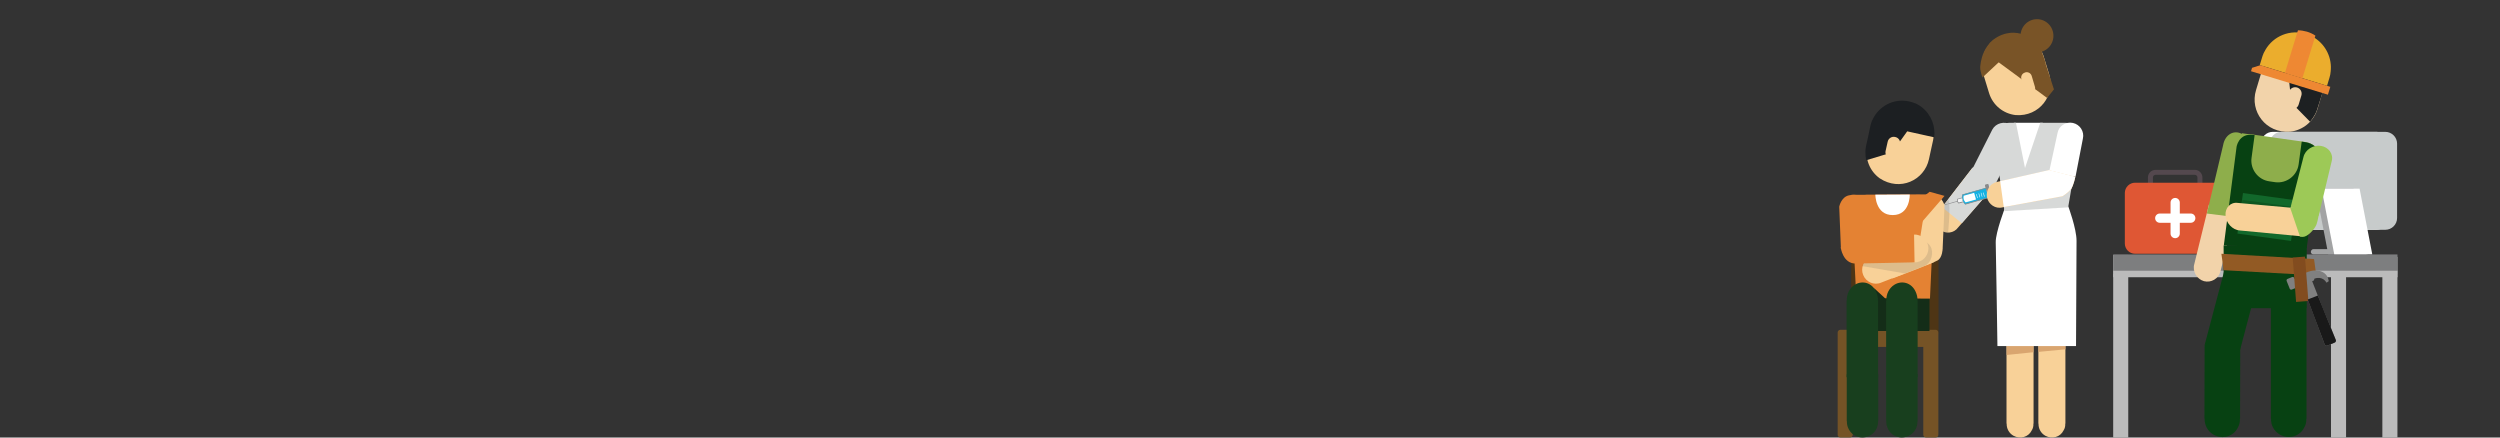 <?xml version="1.0" encoding="utf-8"?>
<!-- Generator: Adobe Illustrator 21.1.0, SVG Export Plug-In . SVG Version: 6.00 Build 0)  -->
<svg version="1.1" xmlns="http://www.w3.org/2000/svg" xmlns:xlink="http://www.w3.org/1999/xlink" x="0px" y="0px"
	 viewBox="0 0 1460 255.5" style="enable-background:new 0 0 1460 255.5;" xml:space="preserve">
<rect x="0" y="0" width="1460" height="255.5" fill="#333333" stroke="none"/>
<style type="text/css">
	.st0{fill:none;stroke:#000000;stroke-miterlimit:10;}
	.st1{fill:#A2A3A4;}
	.st2{fill:#BBBBBB;}
	.st3{fill:#7D7E7F;}
	.st4{fill:#FFFFFF;}
	.st5{fill:#C7CBCB;}
	.st6{fill:#54484E;}
	.st7{fill:#DF5734;}
	.st8{fill:#4E3515;}
	.st9{fill:#755326;}
	.st10{fill:#F8D198;}
	.st11{fill:#795427;}
	.st12{fill:#D7D9D8;}
	.st13{fill:#D9A56F;}
	.st14{opacity:0.15;fill:#464848;}
	.st15{fill:#14B2E3;}
	.st16{fill:#F6F6F7;}
	.st17{fill:#898A8B;}
	.st18{fill:#B8B7B7;}
	.st19{fill:#D1D1D0;}
	.st20{fill:#142D18;}
	.st21{fill:#E48233;}
	.st22{fill:#1C1F22;}
	.st23{fill:#183F1E;}
	.st24{fill:#F2D3AA;}
	.st25{fill:#8EAE4B;}
	.st26{fill:#1D2022;}
	.st27{fill:#EBAD2D;}
	.st28{fill:#EE8833;}
	.st29{fill:#074112;}
	.st30{fill:#12682B;}
	.st31{fill:#9DC957;}
	.st32{fill:#0E5721;}
	.st33{fill:#925A24;}
	.st34{fill-rule:evenodd;clip-rule:evenodd;fill:#808080;}
	.st35{fill:#824C1F;}
	.st36{fill-rule:evenodd;clip-rule:evenodd;fill:#191919;}
</style>
<g id="Achtergrond_beige">
	<rect x="-13.9" y="-9" class="st0" width="1487.9" height="278.6"/>
</g>
<g id="Image_vaccin">
	<g>
		<g>
			<path class="st1" d="M1351.1,148.6h31c1.1,0,1.8-1.1,1.5-2.1l0,0c-0.2-0.6-0.8-1-1.5-1h-31c-1.1,0-1.8,1.1-1.5,2.1l0,0
				C1349.9,148.2,1350.5,148.6,1351.1,148.6z"/>
			<rect x="1391.3" y="150" class="st2" width="8.8" height="105.5"/>
			<rect x="1234.1" y="148.9" class="st2" width="8.8" height="106.6"/>
			<rect x="1361.3" y="152.1" class="st2" width="8.8" height="103.5"/>
			
				<rect x="1234.1" y="148.5" transform="matrix(-1 -5.978874e-11 5.978874e-11 -1 2634.214 308.49)" class="st3" width="166" height="11.4"/>
			
				<rect x="1234.1" y="158" transform="matrix(-1 -5.979985e-11 5.979985e-11 -1 2634.214 319.904)" class="st2" width="166" height="3.8"/>
			<path class="st4" d="M1327.3,134.2h60.6c3.8,0,6.9-3.1,6.9-6.9V83.9c0-3.8-3.1-6.9-6.9-6.9h-60.6c-3.8,0-6.9,3.1-6.9,6.9v43.4
				C1320.4,131.1,1323.5,134.2,1327.3,134.2z"/>
			<path class="st5" d="M1332.4,134.2h60.6c3.8,0,6.9-3.1,6.9-6.9V83.9c0-3.8-3.1-6.9-6.9-6.9h-60.6c-3.8,0-6.9,3.1-6.9,6.9v43.4
				C1325.5,131.1,1328.6,134.2,1332.4,134.2z"/>
			<polygon class="st1" points="1359.7,148.5 1381.9,148.5 1374.5,110.2 1352.3,110.2 			"/>
			<polygon class="st4" points="1363.2,148.5 1385.4,148.5 1378,110.2 1355.8,110.2 			"/>
		</g>
		<g>
			<g id="first_aid_1_">
				<path class="st6" d="M1281.8,114.3h-23c-2.4,0-4.4-2-4.4-4.4v-6.3c0-2.4,2-4.4,4.4-4.4h23c2.4,0,4.4,2,4.4,4.4v6.3
					C1286.2,112.3,1284.2,114.3,1281.8,114.3z M1258.8,102.1c-0.8,0-1.5,0.7-1.5,1.5v6.3c0,0.8,0.7,1.5,1.5,1.5h23
					c0.8,0,1.5-0.7,1.5-1.5v-6.3c0-0.8-0.7-1.5-1.5-1.5H1258.8z"/>
				<path class="st7" d="M1299.7,142.2c0,3.3-2.7,6-6,6h-46.8c-3.3,0-6-2.7-6-6v-29.5c0-3.3,2.7-6,6-6h46.8c3.3,0,6,2.7,6,6V142.2z"
					/>
				<path class="st4" d="M1270.3,115.6L1270.3,115.6c-1.5,0-2.7,1.2-2.7,2.7v18.1c0,1.5,1.2,2.7,2.7,2.7l0,0c1.5,0,2.7-1.2,2.7-2.7
					v-18.1C1273,116.8,1271.8,115.6,1270.3,115.6z"/>
				<path class="st4" d="M1258.6,127.4L1258.6,127.4c0,1.5,1.2,2.7,2.7,2.7h18.1c1.5,0,2.7-1.2,2.7-2.7l0,0c0-1.5-1.2-2.7-2.7-2.7
					h-18.1C1259.8,124.7,1258.6,125.9,1258.6,127.4z"/>
			</g>
			<path class="st8" d="M1082.7,130.6h47.8c0.9,0,1.6,0.7,1.6,1.6v62c0,0.9-0.7,1.6-1.6,1.6h-47.8c-0.9,0-1.6-0.7-1.6-1.6v-62
				C1081.1,131.3,1081.8,130.6,1082.7,130.6z"/>
			<path class="st9" d="M1128.7,202.6h-51.8c-0.9,0-1.6-0.7-1.6-1.6v-6.2c0-0.9,0.7-1.6,1.6-1.6h51.8c0.9,0,1.6,0.7,1.6,1.6v6.2
				C1130.3,201.9,1129.6,202.6,1128.7,202.6z"/>
			<path class="st9" d="M1073.2,253.9v-59.7c0-0.9,0.7-1.6,1.6-1.6h5.6c0.9,0,1.6,0.7,1.6,1.6v59.7c0,0.9-0.7,1.6-1.6,1.6h-5.6
				C1073.9,255.5,1073.2,254.8,1073.2,253.9z"/>
			<path class="st9" d="M1123.2,253.9v-59.7c0-0.9,0.7-1.6,1.6-1.6h5.6c0.9,0,1.6,0.7,1.6,1.6v59.7c0,0.9-0.7,1.6-1.6,1.6h-5.6
				C1124,255.5,1123.2,254.8,1123.2,253.9z"/>
			<g>
				<g>
					<path class="st10" d="M1157.7,41.5c0-0.2-0.1-0.4-0.1-0.6c0-0.1,0-0.2,0-0.4c0-0.2,0-0.3-0.1-0.5c0-0.2,0-0.4-0.1-0.6
						c-0.6-8.4,4.6-16.3,13-18.9c0.8-0.2,1.6-0.4,2.4-0.6c1-0.2,1.9-0.2,2.9-0.3c6.8,0,13.2,3.8,16.4,10c0.5,1,0.9,2,1.3,3l1.5,4.9
						l1.8,5.9c3.7,12-5.5,24.9-19.6,23.8c-7.1-0.8-13.3-5.7-15.5-12.9l-1.8-5.9l-1.5-4.9c-0.2-0.6-0.3-1.2-0.5-1.8
						C1157.7,41.7,1157.7,41.6,1157.7,41.5z"/>
					<path class="st11" d="M1194.9,37.8c-0.4-2.1-2.6-8-2.9-8.6c-1-1.9-2.2-3.5-3.7-4.9c0,0,0,0,0,0c-1.4-1.3-2.9-2.4-4.6-3.2
						c-0.1-0.1-0.3-0.2-0.4-0.2c-0.4-0.2-0.8-0.3-1.2-0.5c-0.3-0.1-0.7-0.3-1-0.4c-0.3-0.1-0.7-0.2-1-0.3c-0.5-0.1-0.9-0.2-1.4-0.3
						c-0.3,0-0.6-0.1-0.8-0.1c-0.8-0.1-1.5-0.2-2.3-0.2c0,0,0,0,0,0c-1,0-2,0.1-3,0.3c-0.8,0.1-1.6,0.3-2.5,0.6l0,0l0,0l0,0
						c-1,0.3-1.9,0.7-2.7,1.1c-0.3,0.1-0.6,0.3-0.9,0.5c-0.5,0.3-1.1,0.6-1.6,1c-0.3,0.2-0.7,0.5-1,0.7c-0.4,0.3-0.7,0.6-1.1,1
						c-0.4,0.3-0.7,0.7-1,1c-0.2,0.2-0.3,0.4-0.4,0.6c-1.4,1.7-2.5,3.6-3.3,5.7c0,0.1,0,0.1-0.1,0.2c-0.8,2.3-1.8,6.2-1.5,8.7
						c0.2,1.6,1.2,4.8,1.2,4.8l10.5-9.8L1194.9,37.8z"/>
					<polygon class="st11" points="1161.4,32.1 1195.5,57.2 1199.5,52.2 1194.8,37.7 1176.4,30.6 					"/>
					<path class="st10" d="M1186.2,54.6l0.2-0.1c1.6-0.5,2.5-2.2,2-3.8l-1.9-6.4c-0.5-1.6-2.2-2.5-3.8-2l-0.2,0.1
						c-1.6,0.5-2.5,2.2-2,3.8l1.9,6.4C1182.9,54.1,1184.6,55.1,1186.2,54.6z"/>
					<ellipse class="st11" cx="1189.6" cy="20.9" rx="9.6" ry="9.7"/>
				</g>
				<rect x="1176.1" y="71.7" class="st4" width="16.9" height="27.7"/>
				<path class="st12" d="M1177.2,83.9c2.4-3.9,1-8.8-2.8-11.1c-3.8-2.2-8.8-1-10.9,2.9l-13,25.7l13.9,8L1177.2,83.9z"/>
				<path class="st10" d="M1131.9,123.9c-2.6,3.3-1.9,8,1.3,10.4c3.2,2.5,7.9,1.9,10.3-1.4l21-24.1l-12.7-10.7L1131.9,123.9z"/>
				<path class="st12" d="M1134.2,121l11.5,9.4l18.8-21.6l-12.2-11.3L1134.2,121z"/>
				<path class="st10" d="M1190.5,182.7h15.7v64.7h-0.1c0.1,1.4-0.2,2.8-1,4c-1.9,3.9-6.7,5.2-10.6,3.1c-2.7-1.5-4.1-4.3-4-7.1h-0.1
					V182.7z"/>
				<path class="st10" d="M1171.9,182.7h15.7v64.7h-0.1c0.1,1.4-0.2,2.8-1,4c-1.9,3.9-6.7,5.2-10.6,3.1c-2.7-1.5-4.1-4.3-4-7.1h-0.1
					V182.7z"/>
				<g>
					<polygon class="st13" points="1206.2,194.9 1190.5,194.9 1190.5,205.5 1206.2,204 					"/>
					<polygon class="st13" points="1187.5,194.9 1171.9,194.9 1171.9,207.3 1187.5,205.7 					"/>
				</g>
				<path class="st4" d="M1166.5,202.1h45.9c0,0,0.3-54.4,0.3-61.5c0-7.1-4.8-20-4.8-20l-36.9,0.5c0,0-5.6,14.5-5.5,20.4
					C1165.7,147.5,1166.5,202.1,1166.5,202.1z"/>
				<path class="st12" d="M1173.5,71.7c0,0-8.9,0-8.9,8.9l6,42.7l37.2-2.2l6.9-40.5c0,0,0-8.9-8.9-8.9h-14.3l-8.9,26.4l-5.3-26.4
					H1173.5L1173.5,71.7z"/>
				<path class="st4" d="M1216.4,81c1-4.2-1.7-8.3-5.8-9.2c-4.1-0.9-8.3,1.7-9,5.9l-4.9,22.6l15.4,2.9L1216.4,81z"/>
				<path class="st14" d="M1137.7,116.4c0,0,1.7,1.5,0,19.4c0,0-3,0.5-5.8-2.8l2.6-12.6L1137.7,116.4z"/>
				<g>
					<polygon class="st15" points="1147.6,119.3 1146.7,118.2 1145.7,115.6 1146,113.6 1159.7,109.7 1161.3,115.5 					"/>
					<polygon class="st16" points="1146.4,117.7 1145.8,115.6 1143,116.4 1143.6,118.5 					"/>
					<path class="st4" d="M1152.9,112.6l-6.1,1.7c-0.2,0.7-0.2,1.4,0,2.1c0.2,0.7,0.6,1.3,1.1,1.8l6.1-1.7L1152.9,112.6z"/>
					
						<rect x="1158.5" y="112" transform="matrix(0.963 -0.269 0.269 0.963 12.351 316.314)" class="st4" width="0.3" height="2.4"/>
					
						<rect x="1157.2" y="112.3" transform="matrix(0.963 -0.269 0.269 0.963 12.164 315.752)" class="st4" width="0.3" height="2.4"/>
					
						<rect x="1155.9" y="112.7" transform="matrix(0.963 -0.269 0.269 0.963 12.016 315.407)" class="st4" width="0.3" height="2.4"/>
					
						<rect x="1154.5" y="113.1" transform="matrix(0.963 -0.269 0.269 0.963 11.868 315.069)" class="st4" width="0.3" height="2.4"/>
					<polygon class="st17" points="1161.9,117.3 1159.2,108 1161.1,107.4 1163.7,116.8 					"/>
					<polygon class="st17" points="1167.3,113.3 1166,108.5 1167.5,108.1 1168.9,112.9 					"/>
					<polygon class="st18" points="1167,112 1166.3,109.8 1162,111 1162.7,113.2 					"/>
					<path class="st16" d="M1145.7,115.4l-2.6,0.7l0,0.1c-0.1,0.4-0.2,0.8-0.1,1.2l0,0l0.1,0.4l0,0c0.1,0.4,0.4,0.7,0.7,1l0.1,0.1
						l2.6-0.7c0,0,0,0,0,0L1145.7,115.4z M1144,118.3c-0.5-0.5-0.7-1.2-0.5-1.9l2.3-0.6c0,0.7,0.2,1.3,0.5,1.9L1144,118.3z"/>
					<path class="st19" d="M1145.7,115.4c0,0-0.1,1.4,0.7,2.7L1145.7,115.4z"/>
					
						<rect x="1135.8" y="118.3" transform="matrix(0.963 -0.271 0.271 0.963 10.505 313.123)" class="st16" width="7.8" height="0.4"/>
					<path class="st17" d="M1167.5,108.1l-1.6,0.4l0.4,1.3l-4.3,1.2l-1-3.5l-1.8,0.5l0.5,1.7l-13.7,3.9l0,0.1
						c-0.2,0.5-0.3,1.1-0.3,1.6c0,0.3,0.1,1.1,0.4,1.9c0,0.1,0.1,0.1,0.1,0.2c0.1,0.3,0.2,0.5,0.4,0.8c0.3,0.4,0.6,0.8,1,1.2
						l0.1,0.1l13.7-3.9l0.5,1.7l1.8-0.5l-1-3.5l4.3-1.2l0.4,1.3l1.6-0.4L1167.5,108.1z M1147.7,119c-1.5-1.2-2.1-3.3-1.4-5.1
						l13.5-3.8l1.4,5.1L1147.7,119z M1163.2,116.5l-1.1,0.3l-2.4-8.6l1.1-0.3l0.9,3.2l0.2,0.6L1163.2,116.5z M1162.6,112.9l-0.3-1.2
						l-0.1-0.4l4.3-1.2l0.4,1.6L1162.6,112.9z M1167.3,111.9l-0.6-2.3l-0.3-0.9l0.8-0.2l1.1,4.1l-0.8,0.2L1167.3,111.9z"/>
					<path class="st17" d="M1146.2,117.7l-2.3,0.6c-0.5-0.5-0.7-1.2-0.5-1.9l2.3-0.6c0,0.5,0.2,1,0.3,1.4c-0.3-0.8-0.4-1.6-0.4-1.9
						c0,0,0,0,0,0.1l-2.6,0.7l0,0.1c-0.1,0.4-0.2,0.8-0.1,1.2l-7.1,2l0.1,0.4l7.1-2c0.1,0.4,0.4,0.7,0.7,1l0.1,0.1l2.6-0.7
						c0,0.1,0.1,0.1,0.1,0.1c-0.2-0.2-0.3-0.5-0.4-0.8C1146.2,117.5,1146.2,117.6,1146.2,117.7z"/>
				</g>
				<path class="st10" d="M1166.4,106.2c-4.2,0.8-6.8,5-6,9.1c0.9,4.1,5,6.9,9.1,5.8l35-6.4c0,0,3.6-2.2,5.1-4.4
					c1.4-2.2,2.4-7,2.4-7l-15.4-3.9L1166.4,106.2z"/>
				<path class="st4" d="M1168.1,105.8l2.1,15.1l34.3-6.3c0,0,3.6-2.2,5.1-4.4c1.4-2.2,2.4-7,2.4-7l-15.4-3.9L1168.1,105.8z"/>
			</g>
			<g>
				<g>
					<rect x="1084" y="172.9" class="st20" width="42.8" height="20.4"/>
					<path class="st21" d="M1120.9,113.8c0,0,8.6,0,8.6,8.6l-2.4,52l-43-0.3l-2.6-51.7c0,0,0-8.6,8.6-8.6L1120.9,113.8L1120.9,113.8
						z"/>
					<polygon class="st21" points="1127.3,128.3 1082.8,128.3 1081.4,113.8 1126.5,113.5 					"/>
					<path class="st4" d="M1095.2,113.7l20.1-0.1c0,0,0.3,12-9.9,12C1095.2,125.7,1095.2,113.7,1095.2,113.7z"/>
					<path class="st10" d="M1128.7,135.6l0.6,17.5l-30.6,11.9c-4.1,1.9-9-0.3-10.6-4.4c-1.7-4.1,0.3-9,4.6-10.6L1128.7,135.6z"/>
					<path class="st10" d="M1128.7,135.6l5.8,9.7c0,0-0.1,5-2.8,6.7c-2.7,1.7-26.5,10.6-26.5,10.6l-12.6-12.6L1128.7,135.6z"/>
					<path class="st14" d="M1117.5,142c0,0,6.6-3.8,10,2.1c1.9,3.3,0.6,9.4-3.6,11.2l-11.4,4.4l-25-4.3l1.7-3.6L1117.5,142z"/>
					<path class="st10" d="M1134.5,145.3l1.1-25.2c0,0-1.5-7.7-10.2-6.5l-4,25L1134.5,145.3z"/>
					<path class="st10" d="M1079.1,137.6l7.8,13.1l31.2,2.5c4.5,0.1,8.1-3.7,8.1-8.2c-0.1-4.5-3.8-8.2-8.4-8L1079.1,137.6z"/>
					<path class="st21" d="M1079.1,137.6l-4.1,7c0,0,1.2,9.3,8.6,9.3c3.1,0,34.5-0.7,34.5-0.7l-0.3-17.1L1079.1,137.6z"/>
					<path class="st21" d="M1075.1,145.3l-1-24.6c0,0,1.1-5.6,5.6-6.6c4.5-1,6.6,0,10.1,3s2.4,2.5,2.4,2.5l0.1,25.2L1075.1,145.3z"
						/>
					<g>
						<path class="st10" d="M1093.5,72c0.1-0.2,0.1-0.4,0.2-0.5c0-0.1,0.1-0.2,0.1-0.3c0.1-0.2,0.1-0.3,0.2-0.5
							c0.1-0.2,0.2-0.4,0.3-0.6c3.6-7.6,12-12,20.5-10.1c0.8,0.2,1.6,0.4,2.4,0.7c0.9,0.3,1.8,0.7,2.7,1.2c6,3.3,9.6,9.8,9.4,16.8
							c0,1.1-0.2,2.2-0.4,3.3l-1.1,5l-1.3,6c-2.7,12.3-16.9,19-28.8,11.1c-5.8-4.2-8.8-11.5-7.2-18.9l1.3-6l1.1-5
							c0.1-0.6,0.3-1.2,0.5-1.8C1093.4,72.2,1093.4,72.1,1093.5,72z"/>
						<path class="st22" d="M1129.7,78.6c0.3-7.3-3.5-14-9.6-17.5c-0.9-0.5-1.8-0.9-2.8-1.2c-0.8-0.3-1.6-0.5-2.5-0.7
							c-8.8-1.9-17.5,2.7-21.2,10.6c-0.1,0.2-0.2,0.4-0.3,0.6c-0.1,0.2-0.1,0.3-0.2,0.5c-0.1,0.1-0.1,0.2-0.1,0.3
							c-0.1,0.2-0.1,0.4-0.2,0.6c0,0.1-0.1,0.2-0.1,0.3c-0.2,0.6-0.4,1.2-0.5,1.9l-1.1,5.3c0,0-0.5,2.5-1.4,6.3
							c-0.8,3.8,0.2,7.9,0.1,8L1105,89l8.8-12.3l15.8,3.5C1129.6,79.6,1129.6,79.1,1129.7,78.6z"/>
						<path class="st10" d="M1104,92.5L1104,92.5c-2-0.4-3.3-2.4-2.8-4.4l1.2-5.3c0.4-2,2.4-3.3,4.4-2.8h0c2,0.4,3.3,2.4,2.8,4.4
							l-1.2,5.3C1108,91.7,1106,93,1104,92.5z"/>
					</g>
					<polygon class="st21" points="1123.2,114.9 1126.9,112 1135.6,114.4 1121.4,130.8 					"/>
				</g>
				<path class="st23" d="M1119.9,218.6h-18.4V246h0.1c-0.1,1.6,0.3,3.3,1.1,4.7c2.3,4.5,7.9,6.1,12.4,3.6c3.2-1.7,4.8-5,4.7-8.3
					h0.1V218.6z"/>
				<path class="st23" d="M1101.5,220.3h18.4v-44.7h-0.1c0.1-1.8-0.3-3.6-1.1-5.3c-2.3-5.1-7.9-6.8-12.4-4c-3.2,2-4.8,5.6-4.7,9.3
					h-0.1V220.3z"/>
				<path class="st23" d="M1096.9,218.6h-18.4V246h0.1c-0.1,1.6,0.3,3.3,1.1,4.7c2.3,4.5,7.9,6.1,12.4,3.6c3.2-1.7,4.8-5,4.7-8.3
					h0.1V218.6z"/>
				<polygon class="st20" points="1094.5,168.3 1101.1,174.4 1096.9,184.4 				"/>
				<path class="st23" d="M1078.4,220.3h18.4v-44.7h-0.1c0.1-1.8-0.3-3.6-1.1-5.3c-2.3-5.1-7.9-6.8-12.4-4c-3.2,2-4.8,5.6-4.7,9.3
					h-0.1V220.3z"/>
			</g>
		</g>
		<g>
			<path class="st24" d="M1296.8,158.3c-1.1,4.5-5.5,7-9.7,5.9c-4.2-1.2-6.9-5.8-5.6-10.1l8.5-34.6l15.4,4.5L1296.8,158.3z"/>
			<g>
				<path class="st25" d="M1298.3,84.8c1-5.8,5.6-8.8,10.1-7c4.5,1.8,7.5,7.9,6.3,13.5l-8.4,35.6l-17.5-2.2L1298.3,84.8z"/>
				<polygon class="st25" points="1315,91.6 1305.7,90.4 1309.3,77.8 1316.8,78.9 				"/>
				<g>
					<path class="st24" d="M1357.2,50.7c0-0.2,0.1-0.4,0.1-0.6c0-0.1,0-0.2,0-0.4c0-0.2,0-0.3,0.1-0.5c0-0.2,0-0.4,0.1-0.6
						c0.6-8.5-4.7-16.6-13.2-19.2c-0.8-0.3-1.6-0.4-2.5-0.6c-1-0.2-2-0.3-3-0.3c-7,0-13.5,3.9-16.7,10.2c-0.5,1-0.9,2-1.3,3.1
						l-1.5,4.9l-1.8,6c-3.7,12.2,5.6,25.3,20,24.2c7.2-0.8,13.6-5.8,15.9-13.2l1.8-6l1.5-5c0.2-0.6,0.3-1.2,0.5-1.8
						C1357.2,50.9,1357.2,50.8,1357.2,50.7z"/>
					<path class="st26" d="M1322,38.9c3.3-6.4,9.8-10.3,16.8-10.3c1,0,2,0.1,3,0.3c0.8,0.1,1.7,0.3,2.5,0.6
						c8.5,2.6,13.8,10.8,13.2,19.4c0,0.2,0,0.4-0.1,0.7c0,0.2,0,0.3-0.1,0.5c0,0.1,0,0.3,0,0.4c0,0.2-0.1,0.4-0.1,0.6
						c0,0.1,0,0.2-0.1,0.3c-0.1,0.6-0.3,1.2-0.5,1.8l-1.6,5.1c0,0-0.7,2.4-1.9,6s-4,6.7-4,6.8l-10.9-11.1l-1.6-14.9l-15.3-4.7
						C1321.6,39.8,1321.8,39.3,1322,38.9z"/>
					<path class="st24" d="M1337.7,63.6L1337.7,63.6c2,0.6,4.1-0.5,4.7-2.5l1.6-5.3c0.6-2-0.5-4.1-2.5-4.7v0c-2-0.6-4.1,0.5-4.7,2.5
						l-1.6,5.3C1334.5,60.9,1335.7,63,1337.7,63.6z"/>
					<g>
						<path class="st27" d="M1359,50.1l1.4-4.7c0.4-1.2,0.6-2.4,0.7-3.6c0.9-7.7-2.6-15.1-8.9-19.4c-0.9-0.6-1.9-1.1-2.9-1.6
							c-0.8-0.4-1.7-0.7-2.6-1c-9.3-2.8-19,1.2-23.7,9.3c-0.1,0.2-0.2,0.4-0.3,0.6c-0.1,0.2-0.2,0.3-0.3,0.5
							c-0.1,0.1-0.1,0.2-0.2,0.4c-0.1,0.2-0.2,0.4-0.3,0.6c-0.1,0.1-0.1,0.2-0.1,0.3c-0.3,0.6-0.5,1.3-0.7,1.9l-1.4,4.6L1359,50.1z"
							/>
						<path class="st28" d="M1349.9,19.5c-0.8-0.4-1.7-0.7-2.6-1c-1.8-0.5-3.6-0.8-5.3-0.8l-7.6,24.9l10.2,3.1l7.6-24.9
							C1351.5,20.3,1350.7,19.9,1349.9,19.5z"/>
						<polygon class="st28" points="1320,38.1 1360.9,50.7 1359.5,55.3 1314.6,41.6 1315.2,39.6 						"/>
					</g>
				</g>
				<path class="st25" d="M1346.8,83c0,0,8.6,1.2,7.4,9.7l-9.8,51.7l-42.7-5.9l4.4-52.5c0,0,1.2-8.6,9.7-7.4L1346.8,83L1346.8,83z"
					/>
				<path class="st29" d="M1326.2,143.7h20.8v100.8h-0.1c0.1,1.8-0.3,3.7-1.3,5.3c-2.6,5.1-8.9,6.9-14,4.1c-3.6-2-5.5-5.7-5.3-9.4
					h-0.1V143.7z"/>
				<rect x="1298.6" y="143.4" class="st29" width="48.4" height="36.6"/>
				<path class="st29" d="M1315.8,78.8l0.9,0.1l-1.8,13.3c-0.9,6.6,3.8,12.8,10.4,13.7l3.4,0.5c6.6,0.9,12.8-3.8,13.7-10.4l1.8-13.3
					l2.6,0.4l0,0c0,0,8.6,1.2,7.4,9.7l-7.1,52.1l-48.4-1.5l7.4-57.2C1306,86.2,1307.2,77.6,1315.8,78.8z"/>
				
					<rect x="1311.8" y="111.2" transform="matrix(0.136 -0.991 0.991 0.136 1018.052 1421.287)" class="st30" width="23.9" height="31.6"/>
				<path class="st31" d="M1345.2,91.8c1-4.4,5.7-7.3,10.2-6.6s7.5,4.7,6.3,9l-7.6,31.8l-16.9-3L1345.2,91.8z"/>
				
					<rect x="1321.9" y="106.1" transform="matrix(0.136 -0.991 0.991 0.136 1024.257 1414.882)" class="st32" width="2.6" height="28.5"/>
				<path class="st29" d="M1287.5,201.2l-0.1,43.3l0.1,0c-0.1,3.7,1.7,7.4,5.3,9.4c5.1,2.8,11.4,1.1,14-4c1-1.7,1.4-3.5,1.3-5.3
					l0.1,0l0.1-44.6L1287.5,201.2z"/>
				<polygon class="st29" points="1305.4,215 1322.5,150.2 1302.5,144.8 1287.6,201.1 				"/>
				<polygon class="st33" points="1298.6,157.8 1352.7,160.8 1351.4,151.3 1297.3,148.2 				"/>
				<path class="st34" d="M1364.1,198.5c0.3,0.6-0.1,1.4-0.7,1.6c-1.4,0.6-2.8,1.1-4.2,1.7c-0.6,0.3-1.4-0.1-1.6-0.7
					c-4.3-11.6-8.6-23.1-13.1-34.6l-0.6,0.2c-0.6,0.2-1.1-0.1-1.4-0.6c-0.4,0-0.8,0.1-1,0.4l0.1,0.3c0.2,0.5-0.1,1.1-0.5,1.2
					l-2.7,1.1c-0.5,0.2-1.1-0.1-1.2-0.5l-1.8-4.5c-0.2-0.5,0.1-1.1,0.5-1.2l2.7-1.1c0.5-0.2,1.1,0.1,1.2,0.5l0.2,0.5
					c0.4,0,0.8-0.1,1.1-0.4c-0.1-0.5,0.2-1,0.6-1.2l6.1-2.4c4.2-1.7,10-1.1,11.8,3.7c0.2,0.6,0.3,1.1,0.4,1.7l-1.3,0.9
					c-0.8-1.2-1.5-2-2.9-2.5c-1.4-0.5-2.9-0.4-4.3,0.2c0.1,0.5-0.1,1-0.6,1.2l-0.6,0.2C1358.1,184.3,1353.9,173.5,1364.1,198.5z"/>
				
					<rect x="1339.7" y="150.1" transform="matrix(-0.997 7.677677e-02 -7.677677e-02 -0.997 2695.295 222.569)" class="st35" width="7.2" height="26"/>
				<g>
					<path class="st36" d="M1353.6,172.6c1.2,2.9,5.8,14.2,10.5,25.9c0.3,0.6-0.1,1.4-0.7,1.6c-1.4,0.6-2.8,1.1-4.2,1.7
						c-0.6,0.3-1.4-0.1-1.6-0.7l-9.9-26.2L1353.6,172.6z"/>
				</g>
				<path class="st10" d="M1344.9,138.1l-1.6-16.3l-36.4-3.3c-4.3-0.6-7.5,2.8-7.2,7.3c0.3,4.4,4,8.5,8.4,8.8L1344.9,138.1z"/>
				<path class="st31" d="M1343.2,138.2l2.1,0.1c0,0,2.1-0.1,5.1-3.5c2.7-3.1,2.8-4.6,3.6-8.5c0.9-4.3,0.8-4.3,0.8-4.3c0,0,0,0,0,0
					l-17.4-0.8L1343.2,138.2z"/>
			</g>
		</g>
	</g>
</g>
<g id="Spuit">
</g>
</svg>
